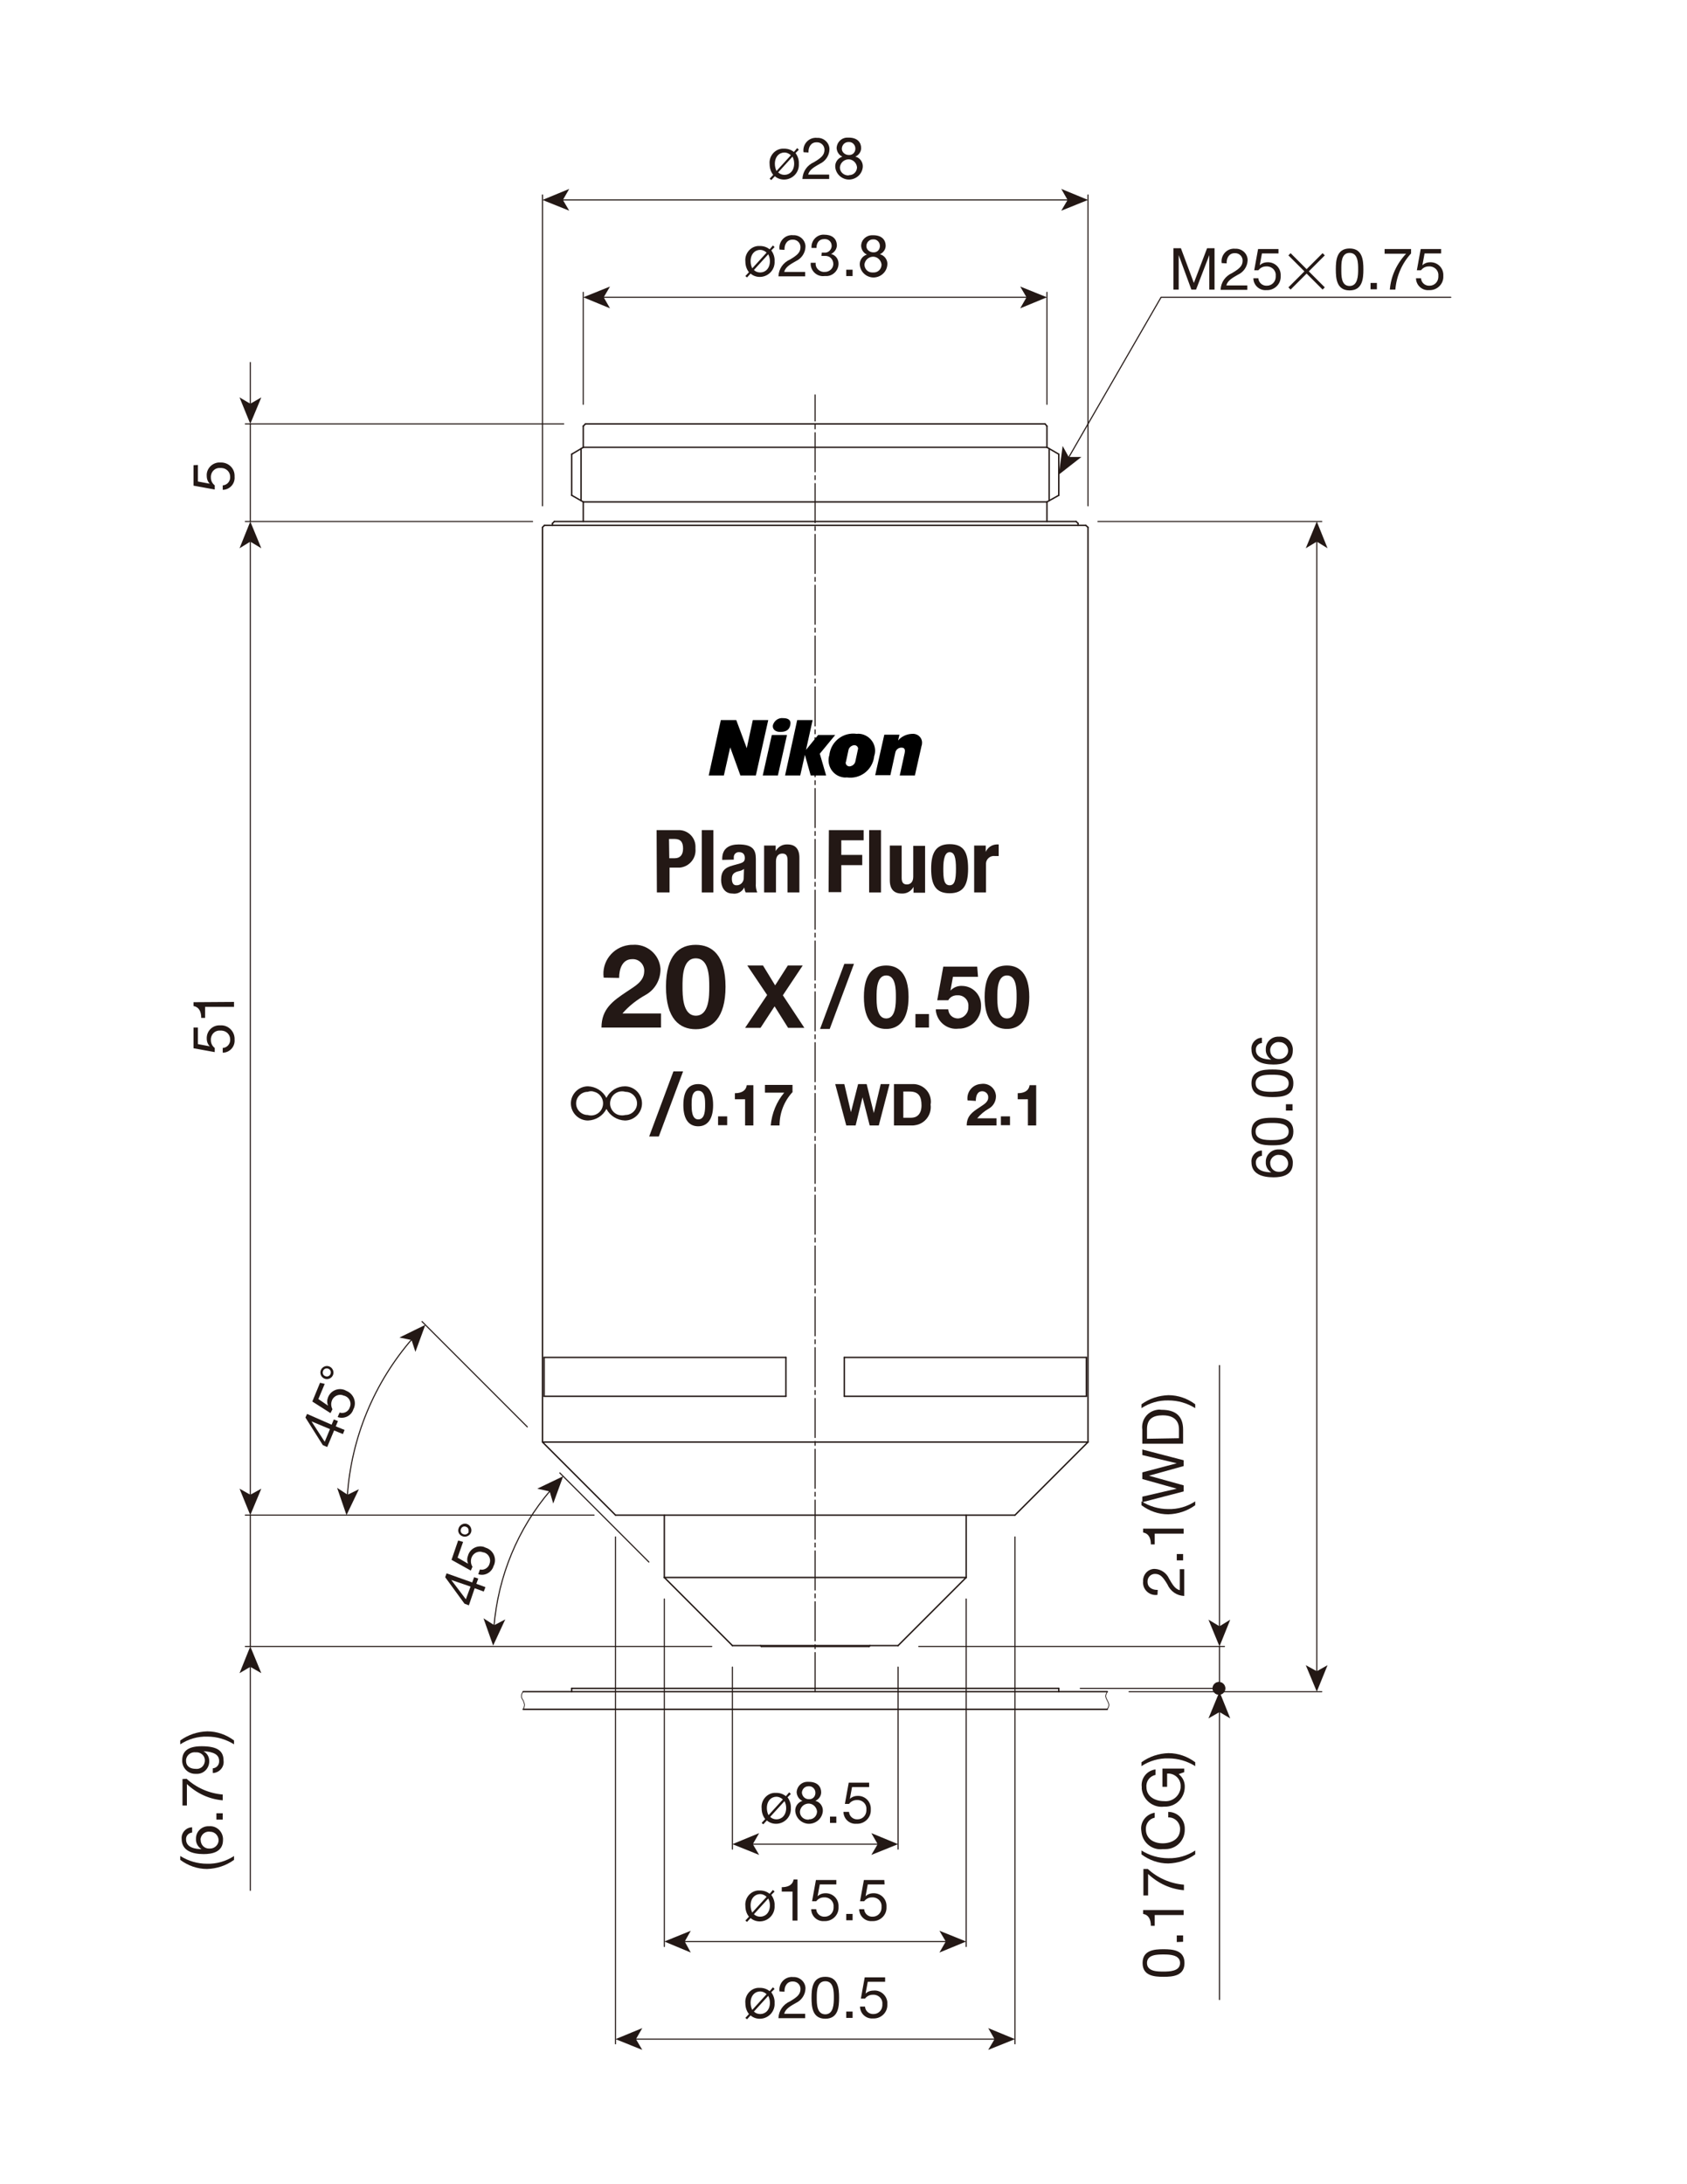 <?xml version="1.0" encoding="UTF-8"?>
<!-- Generator: Adobe Illustrator 23.0.1, SVG Export Plug-In . SVG Version: 6.00 Build 0)  -->
<svg xmlns="http://www.w3.org/2000/svg" xmlns:xlink="http://www.w3.org/1999/xlink" id="_x30_" x="0px" y="0px" width="612px" height="792px" viewBox="0 0 612 792" style="enable-background:new 0 0 612 792;" xml:space="preserve">
<style type="text/css">
	.st0{fill:none;stroke:#231815;stroke-width:0.51;stroke-linecap:round;stroke-linejoin:round;}
	
		.st1{fill:none;stroke:#231815;stroke-width:0.4;stroke-linecap:round;stroke-linejoin:round;stroke-dasharray:14.17,1.42,1.42,1.42;}
	.st2{fill:none;stroke:#231815;stroke-width:0.26;stroke-linecap:round;stroke-linejoin:round;}
	.st3{fill:none;stroke:#231815;stroke-width:0.4;stroke-linecap:round;stroke-linejoin:round;}
	.st4{fill:#231815;}
	.st5{fill:none;stroke:#231815;stroke-width:0.4;}
	.st6{fill:#231815;stroke:#231815;stroke-width:0.28;stroke-linecap:round;stroke-linejoin:round;}
</style>
<g id="MO_001_VIEW_PV">
	<g id="LINE">
		<line class="st0" x1="276.2" y1="597" x2="315.3" y2="597"></line>
	</g>
	<g id="LINE-2">
		<line class="st0" x1="276.2" y1="597" x2="275.9" y2="596.7"></line>
	</g>
	<g id="LINE-3">
		<line class="st0" x1="315.3" y1="597" x2="315.6" y2="596.7"></line>
	</g>
	<g id="LINE-4">
		<line class="st0" x1="265.7" y1="596.7" x2="241" y2="572"></line>
	</g>
	<g id="LINE-5">
		<line class="st0" x1="241" y1="572" x2="241" y2="549.4"></line>
	</g>
	<g id="LINE-6">
		<line class="st0" x1="325.8" y1="596.7" x2="350.5" y2="572"></line>
	</g>
	<g id="LINE-7">
		<line class="st0" x1="350.5" y1="572" x2="350.5" y2="549.4"></line>
	</g>
	<g id="LINE-8">
		<line class="st0" x1="265.7" y1="596.7" x2="325.8" y2="596.7"></line>
	</g>
	<g id="LINE-9">
		<line class="st0" x1="200.4" y1="190.5" x2="200.4" y2="189.8"></line>
	</g>
	<g id="LINE-10">
		<line class="st0" x1="200.4" y1="189.8" x2="201.1" y2="189.1"></line>
	</g>
	<g id="LINE-11">
		<line class="st0" x1="201.1" y1="189.1" x2="390.4" y2="189.1"></line>
	</g>
	<g id="LINE-12">
		<line class="st0" x1="211.6" y1="189.1" x2="211.6" y2="182"></line>
	</g>
	<g id="LINE-13">
		<line class="st0" x1="211.6" y1="182" x2="207.4" y2="179.6"></line>
	</g>
	<g id="LINE-14">
		<line class="st0" x1="207.4" y1="179.6" x2="207.4" y2="164.7"></line>
	</g>
	<g id="LINE-15">
		<line class="st0" x1="212.4" y1="153.7" x2="379.1" y2="153.7"></line>
	</g>
	<g id="LINE-16">
		<line class="st0" x1="211.6" y1="162.2" x2="211.6" y2="154.5"></line>
	</g>
	<g id="LINE-17">
		<line class="st0" x1="207.4" y1="164.7" x2="211.6" y2="162.2"></line>
	</g>
	<g id="LINE-18">
		<line class="st0" x1="210.8" y1="181.5" x2="210.8" y2="162.7"></line>
	</g>
	<g id="LINE-19">
		<line class="st0" x1="391.1" y1="190.5" x2="391.1" y2="189.8"></line>
	</g>
	<g id="LINE-20">
		<line class="st0" x1="391.1" y1="189.8" x2="390.4" y2="189.1"></line>
	</g>
	<g id="LINE-21">
		<line class="st0" x1="379.8" y1="189.1" x2="379.8" y2="182"></line>
	</g>
	<g id="LINE-22">
		<line class="st0" x1="379.8" y1="182" x2="384.1" y2="179.6"></line>
	</g>
	<g id="LINE-23">
		<line class="st0" x1="384.1" y1="179.6" x2="384.1" y2="164.7"></line>
	</g>
	<g id="LINE-24">
		<line class="st0" x1="379.8" y1="162.2" x2="379.8" y2="154.5"></line>
	</g>
	<g id="LINE-25">
		<line class="st0" x1="384.1" y1="164.7" x2="379.8" y2="162.2"></line>
	</g>
	<g id="LINE-26">
		<line class="st0" x1="380.6" y1="181.5" x2="380.6" y2="162.7"></line>
	</g>
	<g id="LINE-27">
		<line class="st1" x1="295.7" y1="613.4" x2="295.7" y2="143.2"></line>
	</g>
	<g id="LINE-28">
		<line class="st0" x1="211.6" y1="154.5" x2="212.4" y2="153.7"></line>
	</g>
	<g id="LINE-29">
		<line class="st0" x1="379.1" y1="153.7" x2="379.8" y2="154.5"></line>
	</g>
	<g id="LINE-30">
		<line class="st0" x1="223.3" y1="549.4" x2="196.8" y2="522.9"></line>
	</g>
	<g id="LINE-31">
		<line class="st0" x1="196.8" y1="522.9" x2="196.8" y2="191.2"></line>
	</g>
	<g id="LINE-32">
		<line class="st0" x1="197.5" y1="190.5" x2="196.8" y2="191.2"></line>
	</g>
	<g id="LINE-33">
		<line class="st0" x1="368.2" y1="549.4" x2="394.7" y2="522.9"></line>
	</g>
	<g id="LINE-34">
		<line class="st0" x1="394.7" y1="522.9" x2="394.7" y2="191.2"></line>
	</g>
	<g id="LINE-35">
		<line class="st0" x1="393.9" y1="190.5" x2="394.7" y2="191.2"></line>
	</g>
	<g id="LINE-36">
		<line class="st0" x1="197.5" y1="190.5" x2="393.9" y2="190.5"></line>
	</g>
	<g id="LINE-37">
		<line class="st0" x1="241" y1="572" x2="350.5" y2="572"></line>
	</g>
	<g id="LINE-38">
		<line class="st0" x1="196.8" y1="522.9" x2="394.7" y2="522.9"></line>
	</g>
	<g id="LINE-39">
		<line class="st0" x1="211.6" y1="162.2" x2="379.8" y2="162.2"></line>
	</g>
	<g id="LINE-40">
		<line class="st0" x1="211.6" y1="182" x2="379.8" y2="182"></line>
	</g>
	<g id="LINE-41">
		<line class="st0" x1="207.4" y1="612.2" x2="384.1" y2="612.2"></line>
	</g>
	<g id="LINE-42">
		<line class="st0" x1="189.8" y1="613.4" x2="401.7" y2="613.4"></line>
	</g>
	<g id="LINE-43">
		<line class="st0" x1="189.8" y1="619.8" x2="401.7" y2="619.8"></line>
	</g>
	<g id="LINE-44">
		<line class="st0" x1="207.4" y1="613.4" x2="207.4" y2="612.2"></line>
	</g>
	<g id="LINE-45">
		<line class="st0" x1="384.1" y1="613.4" x2="384.1" y2="612.2"></line>
	</g>
	<g id="LWPOLYLINE">
		<polyline class="st2" points="189.8,613.4 189.5,613.8 189.3,614.2 189.2,614.6 189.2,615 189.2,615.4 189.3,615.8 189.8,616.6     190.1,617.4 190.2,617.8 190.3,618.2 190.2,618.7 190.1,619.1 190,619.4 189.8,619.8   "></polyline>
	</g>
	<g id="LWPOLYLINE-2">
		<polyline class="st2" points="401.7,613.4 401.5,613.8 401.3,614.2 401.2,614.6 401.1,615 401.2,615.4 401.3,615.8 401.7,616.6     402.1,617.4 402.2,617.8 402.3,618.2 402.2,618.7 402.1,619.1 401.9,619.4 401.7,619.8   "></polyline>
	</g>
	<g id="LINE-46">
		<line class="st3" x1="421.2" y1="107.8" x2="526.3" y2="107.8"></line>
	</g>
	<g id="LINE-47">
		<line class="st0" x1="306.3" y1="506.3" x2="394.1" y2="506.3"></line>
	</g>
	<g id="LINE-48">
		<line class="st0" x1="306.3" y1="492.2" x2="394.1" y2="492.2"></line>
	</g>
	<g id="LINE-49">
		<line class="st0" x1="285.1" y1="506.3" x2="285.1" y2="492.2"></line>
	</g>
	<g id="LINE-50">
		<line class="st0" x1="306.3" y1="506.3" x2="306.3" y2="492.2"></line>
	</g>
	<g id="LINE-51">
		<line class="st0" x1="197.4" y1="492.2" x2="285.1" y2="492.2"></line>
	</g>
	<g id="LINE-52">
		<line class="st0" x1="197.4" y1="506.3" x2="285.1" y2="506.3"></line>
	</g>
	<g id="LINE-53">
		<line class="st0" x1="197.4" y1="492.2" x2="197.4" y2="506.3"></line>
	</g>
	<g id="LINE-54">
		<line class="st0" x1="394.1" y1="492.2" x2="394.1" y2="506.3"></line>
	</g>
	<g id="LINE-55">
		<line class="st0" x1="223.3" y1="549.4" x2="368.2" y2="549.4"></line>
	</g>
	<g id="MTEXT">
		<path class="st4" d="M425.7,90h2.7l4.7,12.6l4.8-12.6h2.7v15h-1.9V92.5l0,0l-4.8,12.5h-1.7l-4.6-12.5l0,0v12.5h-1.9L425.7,90z"></path>
		<path class="st4" d="M443.2,95.4c-0.4-2.5,1.4-4.9,3.9-5.2c0.3,0,0.6-0.1,0.9,0c2.3-0.2,4.4,1.5,4.6,3.8c0,0.2,0,0.3,0,0.5    c-0.1,2.2-1.5,4.2-3.5,5.1c-1.9,1.1-3.8,2.1-4.2,3.9h7.6v1.6h-9.7c0.1-2.7,1.7-5,4.2-6.1c2.5-1.5,3.8-2.5,3.8-4.5    c0-1.5-1.2-2.7-2.7-2.7c-0.1,0-0.1,0-0.2,0c-2.1,0-3,1.9-2.9,3.7L443.2,95.4z"></path>
		<path class="st4" d="M463.8,91.9h-6l-0.8,4.3l0,0c0.7-0.7,1.7-1.1,2.8-1.1c2.6-0.1,4.7,1.9,4.8,4.4c0,0.2,0,0.5,0,0.7    c0.1,2.7-2.1,4.9-4.7,5c-0.2,0-0.3,0-0.5,0c-2.4,0.2-4.5-1.6-4.7-4c0-0.1,0-0.2,0-0.3h1.8c0.1,1.6,1.5,2.8,3.1,2.7    c1.7,0,3.1-1.3,3.2-3.1c0-0.1,0-0.3,0-0.4c0.2-1.8-1.1-3.3-2.9-3.5c-0.2,0-0.4,0-0.6,0c-1.1,0-2.1,0.5-2.8,1.4h-1.5l1.4-7.7h7.4    L463.8,91.9z"></path>
		<path class="st4" d="M480.6,104.2l-0.8,0.8l-5.8-5.8l-5.8,5.8l-0.8-0.8l5.8-5.8l-5.8-5.8l0.8-0.8l5.8,5.8l5.8-5.8l0.8,0.8    l-5.8,5.8L480.6,104.2z"></path>
		<path class="st4" d="M489.6,90.1c4.7,0,5,4.3,5,7.6s-0.3,7.6-5,7.6s-5-4.3-5-7.6S484.9,90.1,489.6,90.1z M489.6,103.7    c3,0,3.1-3.8,3.1-6s0-6-3.1-6s-3,3.8-3,6S486.5,103.7,489.6,103.7z"></path>
		<path class="st4" d="M497.2,102.6h2.3v2.3h-2.3V102.6z"></path>
		<path class="st4" d="M511.9,91.9c-3.3,3.6-5.3,8.2-5.7,13.1h-2c0.4-4.9,2.5-9.4,5.9-13h-7.8v-1.7h9.6L511.9,91.9z"></path>
		<path class="st4" d="M522.8,91.9h-6l-0.8,4.3l0,0c0.7-0.7,1.7-1.1,2.8-1.1c2.6-0.1,4.7,1.9,4.8,4.4c0,0.2,0,0.5,0,0.7    c0.1,2.7-2.1,4.9-4.7,5c-0.2,0-0.3,0-0.5,0c-2.4,0.2-4.5-1.6-4.7-4c0-0.1,0-0.2,0-0.3h1.8c0.1,1.6,1.5,2.8,3.1,2.7    c1.7,0,3.1-1.3,3.2-3.1c0-0.1,0-0.3,0-0.4c0.2-1.8-1.1-3.3-2.9-3.5c-0.2,0-0.4,0-0.6,0c-1.1,0-2.1,0.5-2.8,1.4h-1.5l1.4-7.7h7.4    L522.8,91.9z"></path>
	</g>
	<g id="LINE-56">
		<line class="st5" x1="373" y1="107.8" x2="218.5" y2="107.8"></line>
		<polygon class="st4" points="379.8,107.8 370.1,103.9 372.4,107.8 370.1,111.8   "></polygon>
		<polygon class="st4" points="211.6,107.8 221.3,103.9 219,107.8 221.3,111.8   "></polygon>
	</g>
	<g id="LINE-57">
		<line class="st3" x1="379.8" y1="146.6" x2="379.8" y2="106"></line>
	</g>
	<g id="LINE-58">
		<line class="st3" x1="211.6" y1="146.6" x2="211.6" y2="106"></line>
	</g>
	<g id="MTEXT-2">
		<path class="st4" d="M279.8,90.8c0.8,1.1,1.3,2.5,1.2,3.9c0.2,3-2.1,5.5-5,5.7c-1.3,0.1-2.7-0.3-3.7-1.2l-1.3,1.4l-0.6-0.5    l1.3-1.4c-0.9-1.1-1.3-2.5-1.3-3.9c-0.3-2.8,1.8-5.4,4.6-5.6c0.2,0,0.5,0,0.7,0c1.3,0,2.5,0.4,3.5,1.2l1.2-1.4l0.6,0.6L279.8,90.8    z M278.1,91.6c-0.6-0.6-1.5-1-2.3-1c-1.9,0-3.5,1.5-3.5,4.1c0,0.9,0.2,1.8,0.6,2.6L278.1,91.6z M273.5,97.9    c0.6,0.6,1.4,0.9,2.3,0.9c1.9,0,3.5-1.5,3.5-4.1c0-0.9-0.2-1.7-0.6-2.5L273.5,97.9z"></path>
		<path class="st4" d="M282.8,90.5c-0.4-2.5,1.4-4.9,3.9-5.2c0.3,0,0.6-0.1,0.9,0c2.3-0.2,4.4,1.5,4.6,3.8c0,0.2,0,0.3,0,0.5    c-0.1,2.2-1.5,4.2-3.5,5.1c-1.9,1.1-3.8,2.1-4.2,3.9h7.6v1.6h-9.7c0.1-2.7,1.7-5,4.2-6.1c2.5-1.5,3.8-2.5,3.8-4.5    c0-1.5-1.2-2.7-2.7-2.7c-0.1,0-0.1,0-0.2,0c-2.1,0-3,1.9-2.9,3.7L282.8,90.5z"></path>
		<path class="st4" d="M298.1,91.6h0.8c1.4,0.2,2.6-0.8,2.8-2.2c0-0.1,0-0.2,0-0.3c0-1.3-1-2.4-2.4-2.4c-0.1,0-0.2,0-0.3,0    c-2,0-2.8,1.5-2.8,3.2h-1.8c-0.2-2.4,1.6-4.6,4-4.8c0.2,0,0.4,0,0.6,0c2.6,0,4.6,1.2,4.6,4c-0.1,1.3-0.9,2.4-2.1,3l0,0    c1.6,0.4,2.7,1.8,2.7,3.5c0,2.5-2.1,4.6-4.6,4.5c-0.2,0-0.3,0-0.5,0c-2.5,0.3-4.7-1.5-5-4c0-0.3,0-0.6,0-0.8h1.8    c-0.2,1.7,1.1,3.1,2.7,3.3c0.2,0,0.3,0,0.5,0c1.6,0.1,3.1-1.1,3.2-2.7c0-0.1,0-0.1,0-0.2c0-1.6-1.2-2.9-2.8-2.9    c-0.1,0-0.3,0-0.4,0h-1.1L298.1,91.6z"></path>
		<path class="st4" d="M307,97.8h2.3v2.3H307V97.8z"></path>
		<path class="st4" d="M316.8,85.3c3.3,0,4.5,1.9,4.5,3.8c0,1.3-0.8,2.5-2.1,3.1c1.7,0.4,2.9,2.1,2.7,3.8c-0.2,2.8-2.7,4.8-5.4,4.6    c-2.4-0.2-4.4-2.1-4.6-4.6c-0.1-1.7,1-3.2,2.6-3.7c-1.2-0.5-2-1.7-2.1-3.1c0-2.2,1.8-3.9,4-3.9C316.5,85.3,316.6,85.3,316.8,85.3z     M316.8,98.8c1.6,0.1,2.9-1.1,3-2.7c0-0.1,0-0.1,0-0.2c-0.2-1.7-1.7-3-3.4-2.8c-1.5,0.2-2.6,1.3-2.8,2.8c0,1.6,1.2,2.9,2.8,2.9    c0.2,0,0.4,0,0.5,0H316.8z M316.8,91.5c1.3,0.1,2.3-0.8,2.4-2.1c0-0.1,0-0.2,0-0.3c0-1.2-1-2.3-2.2-2.3c-0.1,0-0.2,0-0.3,0    c-1.3,0-2.3,1-2.4,2.3S315.4,91.5,316.8,91.5C316.7,91.5,316.7,91.5,316.8,91.5L316.8,91.5z"></path>
	</g>
	<g id="LINE-59">
		<line class="st5" x1="203.7" y1="72.5" x2="387.8" y2="72.5"></line>
		<polygon class="st4" points="196.8,72.5 206.5,76.4 204.2,72.5 206.5,68.5   "></polygon>
		<polygon class="st4" points="394.7,72.5 385,76.4 387.3,72.5 385,68.5   "></polygon>
	</g>
	<g id="LINE-60">
		<line class="st3" x1="196.8" y1="183.4" x2="196.8" y2="70.7"></line>
	</g>
	<g id="LINE-61">
		<line class="st3" x1="394.7" y1="183.4" x2="394.7" y2="70.7"></line>
	</g>
	<g id="MTEXT-3">
		<path class="st4" d="M288.6,55.5c0.8,1.1,1.3,2.5,1.2,3.9c0.2,3-2.1,5.5-5,5.7c-1.3,0.1-2.7-0.3-3.7-1.2l-1.3,1.4l-0.6-0.5    l1.3-1.4c-0.9-1.1-1.3-2.5-1.3-3.9c-0.3-2.8,1.8-5.4,4.6-5.6c0.2,0,0.5,0,0.7,0c1.3,0,2.5,0.4,3.5,1.2l1.2-1.4l0.6,0.6L288.6,55.5    z M286.9,56.3c-0.6-0.6-1.5-1-2.3-1c-1.9,0-3.5,1.5-3.5,4.1c0,0.9,0.2,1.8,0.6,2.6L286.9,56.3z M282.3,62.5    c0.6,0.6,1.4,0.9,2.3,0.9c1.9,0,3.5-1.5,3.5-4.1c0-0.9-0.2-1.7-0.6-2.5L282.3,62.5z"></path>
		<path class="st4" d="M291.5,55.2c-0.4-2.5,1.4-4.9,3.9-5.2c0.3,0,0.6-0.1,0.9,0c2.3-0.2,4.4,1.5,4.6,3.8c0,0.2,0,0.3,0,0.5    c-0.1,2.2-1.5,4.2-3.5,5.1c-1.9,1.1-3.8,2.1-4.2,3.9h7.6v1.6h-9.7c0.1-2.7,1.7-5,4.2-6.1c2.5-1.5,3.8-2.5,3.8-4.5    c0-1.5-1.2-2.7-2.7-2.7c-0.1,0-0.1,0-0.2,0c-2.1,0-3,1.9-2.9,3.7L291.5,55.2z"></path>
		<path class="st4" d="M307.9,49.9c3.3,0,4.5,1.9,4.5,3.8c0,1.3-0.8,2.5-2.1,3.1c1.7,0.4,2.8,2,2.7,3.7c-0.2,2.8-2.7,4.8-5.4,4.6    c-2.4-0.2-4.4-2.1-4.6-4.6c-0.1-1.7,1-3.2,2.6-3.7c-1.2-0.5-2-1.7-2.1-3.1c0.1-2.2,1.9-3.9,4.1-3.8    C307.7,49.9,307.8,49.9,307.9,49.9z M307.9,63.5c1.6,0.1,2.9-1.1,3-2.7c0-0.1,0-0.1,0-0.2c-0.2-1.7-1.7-3-3.4-2.8    c-1.5,0.2-2.6,1.3-2.8,2.8c-0.1,1.6,1.2,2.9,2.8,3c0.2,0,0.5,0,0.7-0.1H307.9z M307.9,56.2c1.3,0.1,2.3-0.8,2.4-2.1    c0-0.1,0-0.2,0-0.3c0-1.2-1-2.3-2.2-2.3c-0.1,0-0.2,0-0.3,0c-1.3,0-2.3,1-2.4,2.3S306.5,56.2,307.9,56.2    C307.8,56.2,307.8,56.2,307.9,56.2L307.9,56.2z"></path>
	</g>
	<g id="LINE-62">
		<line class="st5" x1="272.6" y1="668.7" x2="318.9" y2="668.7"></line>
		<polygon class="st4" points="265.7,668.7 275.4,672.6 273.1,668.7 275.4,664.7   "></polygon>
		<polygon class="st4" points="325.8,668.7 316.1,672.6 318.4,668.7 316.1,664.7   "></polygon>
	</g>
	<g id="LINE-63">
		<line class="st3" x1="265.7" y1="604.5" x2="265.7" y2="670.5"></line>
	</g>
	<g id="LINE-64">
		<line class="st3" x1="325.8" y1="604.5" x2="325.8" y2="670.5"></line>
	</g>
	<g id="MTEXT-4">
		<path class="st4" d="M285.7,651.7c0.8,1.1,1.3,2.5,1.2,3.9c0.2,3-2.1,5.5-5,5.7c-1.3,0.1-2.7-0.3-3.7-1.2l-1.3,1.4l-0.6-0.5    l1.3-1.4c-0.9-1.1-1.3-2.5-1.3-3.9c-0.3-2.8,1.8-5.4,4.6-5.6c0.2,0,0.5,0,0.7,0c1.3,0,2.5,0.4,3.5,1.2l1.2-1.4l0.6,0.6    L285.7,651.7z M284,652.5c-0.6-0.6-1.5-1-2.3-1c-1.9,0-3.5,1.5-3.5,4.1c0,0.9,0.2,1.8,0.6,2.6L284,652.5z M279.4,658.8    c0.6,0.6,1.4,0.9,2.3,0.9c1.9,0,3.5-1.5,3.5-4.1c0-0.9-0.2-1.7-0.6-2.5L279.4,658.8z"></path>
		<path class="st4" d="M293.4,646.1c3.3,0,4.5,1.9,4.5,3.8c0,1.3-0.8,2.5-2.1,3.1c1.7,0.4,2.8,2,2.7,3.7c-0.2,2.8-2.7,4.8-5.4,4.6    c-2.4-0.2-4.4-2.1-4.6-4.6c-0.1-1.7,1-3.2,2.6-3.7c-1.2-0.5-2-1.7-2.1-3.1c0.1-2.2,1.9-3.9,4.1-3.8    C293.2,646.1,293.3,646.1,293.4,646.1z M293.4,659.7c1.6,0.1,2.9-1.1,3-2.7c0-0.1,0-0.1,0-0.2c-0.2-1.7-1.7-3-3.4-2.8    c-1.5,0.2-2.6,1.3-2.8,2.8c-0.1,1.6,1.1,2.9,2.7,3c0.2,0,0.4,0,0.6,0L293.4,659.7z M293.4,652.4c1.3,0.1,2.3-0.8,2.4-2.1    c0-0.1,0-0.2,0-0.3c0-1.2-1-2.3-2.2-2.3c-0.1,0-0.2,0-0.3,0c-1.3,0-2.3,1-2.4,2.3C291,651.4,292.1,652.4,293.4,652.4    C293.4,652.4,293.4,652.4,293.4,652.4L293.4,652.4z"></path>
		<path class="st4" d="M301.1,658.7h2.3v2.3h-2.3V658.7z"></path>
		<path class="st4" d="M315.1,648h-6l-0.8,4.3l0,0c0.7-0.7,1.7-1.1,2.8-1.1c2.6-0.1,4.7,1.9,4.8,4.4c0,0.2,0,0.5,0,0.7    c0.1,2.7-2.1,4.9-4.7,5c-0.2,0-0.3,0-0.5,0c-2.4,0.2-4.5-1.6-4.7-4c0-0.1,0-0.2,0-0.3h2c0.1,1.6,1.5,2.8,3.1,2.7    c1.7,0,3.1-1.3,3.2-3.1c0-0.1,0-0.3,0-0.4c0.2-1.8-1.1-3.3-2.9-3.5c-0.2,0-0.4,0-0.6,0c-1.1,0-2.1,0.5-2.8,1.4h-1.5l1.4-7.7h7.4    V648z"></path>
	</g>
	<g id="LINE-65">
		<line class="st5" x1="247.8" y1="704" x2="343.6" y2="704"></line>
		<polygon class="st4" points="241,704 250.6,708 248.4,704 250.6,700.1   "></polygon>
		<polygon class="st4" points="350.5,704 340.8,708 343.1,704 340.8,700.1   "></polygon>
	</g>
	<g id="LINE-66">
		<line class="st3" x1="241" y1="579.8" x2="241" y2="705.8"></line>
	</g>
	<g id="LINE-67">
		<line class="st3" x1="350.5" y1="579.8" x2="350.5" y2="705.8"></line>
	</g>
	<g id="MTEXT-5">
		<path class="st4" d="M279.8,687.1c0.8,1.1,1.3,2.5,1.2,3.9c0.2,3-2.1,5.5-5,5.7c-1.3,0.1-2.7-0.3-3.7-1.2l-1.3,1.4l-0.6-0.5    l1.3-1.4c-0.9-1.1-1.3-2.5-1.3-3.9c-0.3-2.8,1.8-5.4,4.6-5.6c0.2,0,0.5,0,0.7,0c1.3,0,2.5,0.4,3.5,1.2l1.2-1.4l0.6,0.6    L279.8,687.1z M278.1,687.8c-0.6-0.6-1.5-1-2.3-1c-1.9,0-3.5,1.5-3.5,4.1c0,0.9,0.2,1.8,0.6,2.6L278.1,687.8z M273.5,694.1    c0.6,0.6,1.4,0.9,2.3,0.9c1.9,0,3.5-1.5,3.5-4.1c0-0.9-0.2-1.7-0.6-2.5L273.5,694.1z"></path>
		<path class="st4" d="M289.3,696.4h-1.8v-10.5h-3.9v-1.6c2,0,3.9-0.6,4.3-2.8h1.4V696.4z"></path>
		<path class="st4" d="M303.4,683.3h-6l-0.8,4.3l0,0c0.7-0.7,1.7-1.1,2.8-1.1c2.6-0.1,4.7,1.9,4.8,4.4c0,0.2,0,0.5,0,0.7    c0.1,2.7-2.1,4.9-4.7,5c-0.2,0-0.3,0-0.5,0c-2.4,0.2-4.5-1.6-4.7-4c0-0.1,0-0.2,0-0.3h1.8c0.1,1.6,1.5,2.8,3.1,2.7    c1.7,0,3.1-1.3,3.2-3.1c0-0.1,0-0.3,0-0.4c0.2-1.8-1.1-3.3-2.9-3.5c-0.2,0-0.4,0-0.6,0c-1.1,0-2.1,0.5-2.8,1.4h-1.5l1.4-7.7h7.4    L303.4,683.3z"></path>
		<path class="st4" d="M307,694h2.3v2.3H307V694z"></path>
		<path class="st4" d="M320.9,683.3h-6.1l-0.8,4.3l0,0c0.7-0.7,1.7-1.1,2.8-1.1c2.6-0.1,4.7,1.9,4.8,4.4c0,0.2,0,0.5,0,0.7    c0.1,2.7-2.1,4.9-4.7,5c-0.2,0-0.3,0-0.5,0c-2.4,0.2-4.5-1.6-4.7-4c0-0.1,0-0.2,0-0.3h1.8c0.1,1.6,1.5,2.8,3.1,2.7    c1.7,0,3.1-1.3,3.2-3.1c0-0.1,0-0.3,0-0.4c0.2-1.8-1.1-3.3-2.9-3.5c-0.2,0-0.4,0-0.6,0c-1.1,0-2.1,0.5-2.8,1.4h-1.5l1.4-7.7h7.4    L320.9,683.3z"></path>
	</g>
	<g id="MTEXT-6">
		<path class="st4" d="M171.3,573.8l0.7-1.9l1.5,0.5l-0.7,1.9l3.3,1.2l-0.6,1.6l-3.3-1.2l-2.1,6.2l-1.6-0.6l-7-9.6l0.5-1.4    L171.3,573.8z M170.7,575.3l-7-2.4l0,0l5.3,7L170.7,575.3z"></path>
		<path class="st4" d="M168,559.1l-2,5.7l3.8,2.2l0,0c-0.4-1-0.4-2,0-3c0.7-2.4,3.3-3.8,5.7-3.1c0.2,0.1,0.5,0.2,0.7,0.3    c2.6,0.8,4,3.6,3.1,6.1c0,0.1-0.1,0.3-0.2,0.4c-0.6,2.3-3,3.8-5.3,3.2c-0.1,0-0.2-0.1-0.3-0.1l0.6-1.7c1.5,0.4,3.1-0.6,3.5-2.1    c0.6-1.6-0.2-3.4-1.8-4c-0.2-0.1-0.3-0.1-0.5-0.1c-1.6-0.7-3.5,0.1-4.2,1.8c0,0.1-0.1,0.2-0.1,0.3c-0.3,1-0.2,2.2,0.4,3.1    l-0.6,1.4l-7-3.9l2.4-7L168,559.1z"></path>
		<path class="st4" d="M166.4,554.1c0.4-1.2,1.8-1.9,3-1.5c1.2,0.4,1.9,1.8,1.5,3c-0.4,1.2-1.8,1.9-3,1.5c0,0,0,0,0,0    C166.6,556.7,165.9,555.4,166.4,554.1z M169.9,555.4c0.3-0.7-0.1-1.6-0.9-1.8c-0.7-0.3-1.6,0.1-1.8,0.9c-0.3,0.7,0.1,1.6,0.9,1.8    c0,0,0,0,0,0c0.7,0.3,1.5,0,1.9-0.7c0-0.1,0.1-0.1,0.1-0.2L169.9,555.4z"></path>
	</g>
	<g id="ARC">
		<path class="st5" d="M199.7,540.4c-11.9,13.9-19,31.2-20.5,49.4"></path>
		<polygon class="st4" points="204.3,535.3 194.9,539.8 199.4,540.8 200.7,545.2   "></polygon>
		<polygon class="st4" points="178.9,596.7 175.4,586.8 179.3,589.3 183.3,587.2   "></polygon>
	</g>
	<g id="LINE-68">
		<line class="st3" x1="235.4" y1="566.4" x2="203.1" y2="534.1"></line>
	</g>
	<g id="MTEXT-7">
		<path class="st4" d="M71.8,168.6v6l4.3,0.8l0,0c-0.7-0.7-1.1-1.7-1.1-2.8c-0.2-2.5,1.8-4.7,4.3-4.9c0.3,0,0.6,0,0.9,0    c2.7,0,4.9,2.1,4.9,4.8c0,0.1,0,0.3,0,0.4c0.2,2.4-1.6,4.5-4,4.7c-0.1,0-0.2,0-0.3,0V176c1.6-0.1,2.8-1.5,2.7-3.1    c0-1.7-1.3-3.1-3.1-3.2c-0.1,0-0.3,0-0.4,0c-1.8-0.2-3.3,1.1-3.5,2.9c0,0.2,0,0.4,0,0.6c0,1.1,0.5,2.1,1.4,2.8v1.5l-7.7-1.4v-7.4    L71.8,168.6z"></path>
	</g>
	<g id="LINE-69">
		<line class="st3" x1="90.8" y1="189.1" x2="90.8" y2="153.7"></line>
	</g>
	<g id="LINE-70">
		<line class="st5" x1="90.8" y1="146.9" x2="90.8" y2="131.3"></line>
		<polygon class="st4" points="90.8,153.7 94.8,144.1 90.8,146.4 86.9,144.1   "></polygon>
	</g>
	<g id="LINE-71">
		<line class="st3" x1="204.5" y1="153.7" x2="89" y2="153.7"></line>
	</g>
	<g id="MTEXT-8">
		<path class="st4" d="M414.5,711.8c0-4.7,4.3-5,7.6-5c3.3,0,7.6,0.3,7.6,5c0,4.7-4.3,5-7.6,5C418.8,716.8,414.5,716.5,414.5,711.8z     M428.1,711.8c0-3-3.8-3.1-6-3.1c-2.2,0-6,0-6,3.1s3.8,3.1,6,3.1C424.3,714.9,428.1,714.8,428.1,711.8z"></path>
		<path class="st4" d="M426.9,704.2v-2.4h2.3v2.3L426.9,704.2z"></path>
		<path class="st4" d="M429.4,692.6v1.8h-10.5v3.9h-1.4c0-2-0.6-3.9-2.8-4.3v-1.4L429.4,692.6z"></path>
		<path class="st4" d="M416.4,677.7c3.6,3.3,8.2,5.3,13.1,5.7v2c-4.9-0.4-9.4-2.5-13-5.9v7.8h-1.7v-9.6L416.4,677.7z"></path>
		<path class="st4" d="M433.6,672.4c-2.9,2.1-6.3,3.2-9.8,3.3c-3.5,0-6.9-1.2-9.7-3.3v-1.4c2.9,1.8,6.2,2.8,9.7,2.8    c3.5,0.1,6.9-0.9,9.8-2.8V672.4z"></path>
		<path class="st4" d="M418.9,659.1c-2,0.4-3.3,2.2-3.2,4.2c0,3.5,2.9,5.1,6.1,5.1c3.1,0,6.3-1.5,6.3-5.1c0.1-2.3-1.8-4.3-4.1-4.3    c-0.1,0-0.1,0-0.2,0v-2c3.4,0,6.1,2.8,6,6.2c0,0.1,0,0.2,0,0.3c0,3.9-3.1,7-7,7c-0.3,0-0.6,0-0.9,0c-3.8,0.5-7.3-2.2-7.8-6.1    c0-0.3-0.1-0.6-0.1-0.9c-0.3-3,1.9-5.7,4.9-6.2L418.9,659.1z"></path>
		<path class="st4" d="M427.6,643.3c1.5,1.2,2.3,2.9,2.2,4.8c-0.1,4-3.4,7.1-7.3,7c-0.1,0-0.1,0-0.2,0c-4,0.5-7.6-2.4-8.1-6.4    c0-0.2,0-0.4,0-0.7c-0.4-3.1,1.8-6,5-6.4v2c-2.1,0.4-3.5,2.3-3.3,4.4c0,3.5,3.2,5.1,6.4,5.1c3,0.3,5.6-1.8,6-4.8    c0-0.1,0-0.3,0-0.4c0.2-2.5-1.7-4.6-4.2-4.8c-0.2,0-0.5,0-0.7,0v4.8h-1.7v-6.6h7.9v1.3L427.6,643.3z"></path>
		<path class="st4" d="M433.6,640.4c-2.9-1.8-6.2-2.8-9.7-2.8c-3.5-0.1-6.9,0.9-9.8,2.8V639c2.9-2.1,6.3-3.2,9.8-3.3    c3.5,0,6.9,1.2,9.7,3.3V640.4z"></path>
	</g>
	<g id="LINE-72">
		<line class="st0" x1="442.4" y1="613.4" x2="442.4" y2="612.2"></line>
	</g>
	<g id="LWPOLYLINE-3">
		<path class="st6" d="M444.4,612.2c0-1.2-1-2.2-2.2-2.2s-2.2,1-2.2,2.2c0,1.2,1,2.2,2.2,2.2S444.4,613.5,444.4,612.2L444.4,612.2"></path>
	</g>
	<g id="LINE-73">
		<line class="st3" x1="391.9" y1="612.2" x2="444.2" y2="612.2"></line>
	</g>
	<g id="LINE-74">
		<line class="st5" x1="442.4" y1="725.2" x2="442.4" y2="620.3"></line>
		<polygon class="st4" points="442.4,613.4 446.3,623.1 442.4,620.8 438.4,623.1   "></polygon>
	</g>
	<g id="LINE-75">
		<line class="st5" x1="477.7" y1="195.9" x2="477.7" y2="606.6"></line>
		<polygon class="st4" points="477.7,189.1 473.7,198.8 477.7,196.4 481.6,198.8   "></polygon>
		<polygon class="st4" points="477.7,613.4 473.7,603.8 477.7,606 481.6,603.8   "></polygon>
	</g>
	<g id="LINE-76">
		<line class="st3" x1="398.3" y1="189.1" x2="479.5" y2="189.1"></line>
	</g>
	<g id="LINE-77">
		<line class="st3" x1="409.6" y1="613.4" x2="479.5" y2="613.4"></line>
	</g>
	<g id="MTEXT-9">
		<path class="st4" d="M457.8,419.1c-1.3,0.1-2.3,1.2-2.2,2.5c0,3,3.5,3.5,5.6,3.5l0,0c-1.3-0.8-2.1-2.2-2-3.7    c-0.1-2.5,1.9-4.5,4.3-4.6c0.2,0,0.3,0,0.5,0c2.6-0.2,4.8,1.8,5,4.4c0,0.2,0,0.4,0,0.6c0,4.4-4,5.1-7,5.1c-4.1,0-8-1.2-8-5.5    c-0.2-2.1,1.4-4,3.5-4.2c0.1,0,0.2,0,0.3,0L457.8,419.1z M464.2,424.9c1.7,0,3.1-1.4,3.1-3c0-1.7-1.4-3.1-3-3.1c0,0,0,0,0,0    c-1.6-0.3-3.2,0.8-3.5,2.5c0,0.2,0,0.4,0,0.5c0,1.7,1.3,3.1,3,3.1C463.9,424.9,464,424.9,464.2,424.9z"></path>
		<path class="st4" d="M454,410.3c0-4.7,4.3-5,7.6-5s7.6,0.3,7.6,5s-4.3,5-7.6,5S454,415,454,410.3z M467.5,410.3c0-3-3.8-3.1-6-3.1    c-2.2,0-6,0-6,3.1s3.8,3.1,6,3.1C463.7,413.4,467.5,413.3,467.5,410.3L467.5,410.3z"></path>
		<path class="st4" d="M466.5,402.7v-2.3h2.4v2.3H466.5z"></path>
		<path class="st4" d="M454,392.8c0-4.7,4.3-5,7.6-5s7.6,0.3,7.6,5s-4.3,5-7.6,5S454,397.4,454,392.8z M467.5,392.8    c0-3-3.8-3.1-6-3.1c-2.2,0-6,0-6,3.1s3.8,3.1,6,3.1C463.7,395.8,467.5,395.8,467.5,392.8L467.5,392.8z"></path>
		<path class="st4" d="M457.8,378.2c-1.3,0.1-2.3,1.2-2.2,2.5c0,3,3.5,3.5,5.6,3.5l0,0c-1.3-0.8-2.1-2.2-2-3.7    c-0.1-2.5,1.9-4.5,4.3-4.6c0.2,0,0.3,0,0.5,0c2.6-0.2,4.8,1.8,5,4.4c0,0.2,0,0.4,0,0.6c0,4.4-4,5.1-7,5.1c-4.1,0-8-1.2-8-5.5    c-0.2-2.1,1.4-4,3.5-4.2c0.1,0,0.2,0,0.3,0L457.8,378.2z M464.2,384c1.7,0,3.1-1.4,3.1-3c0-1.7-1.4-3.1-3-3.1c0,0,0,0,0,0    c-1.6-0.3-3.2,0.8-3.5,2.5c0,0.2,0,0.4,0,0.5c0,1.7,1.3,3.1,3,3.1C463.9,384,464,384,464.2,384z"></path>
	</g>
	<g id="MTEXT-10">
		<path class="st4" d="M419.9,578.3c-2.5,0.4-4.9-1.4-5.2-3.9c0-0.3-0.1-0.6,0-0.9c-0.2-2.3,1.5-4.4,3.8-4.6c0.2,0,0.3,0,0.5,0    c2.2,0.1,4.2,1.5,5.1,3.5c1.1,1.9,2.1,3.8,3.9,4.2v-7.6h1.6v9.7c-2.7-0.1-5-1.7-6.1-4.2c-1.5-2.5-2.5-3.8-4.5-3.8    c-1.5,0-2.7,1.2-2.7,2.7c0,0.1,0,0.1,0,0.2c0,2.1,1.9,3,3.7,2.9L419.9,578.3z"></path>
		<path class="st4" d="M426.9,565.8v-2.3h2.3v2.3H426.9z"></path>
		<path class="st4" d="M429.4,554.3v1.8h-10.5v3.9h-1.4c0-2-0.6-3.9-2.8-4.3v-1.4H429.4z"></path>
		<path class="st4" d="M433.6,545.8c-2.9,2.1-6.3,3.2-9.8,3.3c-3.5,0-6.9-1.2-9.7-3.3v-1.4c2.9,1.8,6.2,2.8,9.7,2.8    c3.5,0.1,6.9-0.9,9.8-2.8V545.8z"></path>
		<path class="st4" d="M429.4,529.5v2.1l-12.6,3.5l0,0l12.6,3.5v2.2l-15,3.9v-2l12.5-2.9l0,0l-12.5-3.5v-2.4l12.5-3.3l0,0l-12.5-3    v-2L429.4,529.5z"></path>
		<path class="st4" d="M414.4,523.5v-5.1c-0.5-3.5,1.9-6.7,5.4-7.2c0.5-0.1,1-0.1,1.6,0c5,0,7.8,2.2,7.8,7.2v5.1H414.4z     M427.7,521.5v-3.3c0-1.4-0.4-5-5.9-5c-3.5,0-5.7,1.3-5.7,5v3.5L427.7,521.5z"></path>
		<path class="st4" d="M433.6,510.6c-2.9-1.8-6.2-2.8-9.7-2.8c-3.5-0.1-6.9,0.9-9.8,2.8v-1.4c2.9-2.1,6.3-3.2,9.8-3.3    c3.5,0,6.9,1.2,9.7,3.3V510.6z"></path>
	</g>
	<g id="LINE-78">
		<line class="st3" x1="442.4" y1="612.2" x2="442.4" y2="597"></line>
	</g>
	<g id="LINE-79">
		<line class="st3" x1="333.3" y1="597" x2="444.2" y2="597"></line>
	</g>
	<g id="LINE-80">
		<line class="st5" x1="442.4" y1="590.1" x2="442.4" y2="495"></line>
		<polygon class="st4" points="442.4,597 446.3,587.3 442.4,589.7 438.4,587.3   "></polygon>
	</g>
	<g id="LINE-81">
		<line class="st5" x1="387.5" y1="166.2" x2="421.2" y2="107.8"></line>
		<polygon class="st4" points="384.1,172.1 392.3,165.7 387.7,165.7 385.5,161.7   "></polygon>
	</g>
	<g id="LINE-82">
		<line class="st5" x1="230.2" y1="739.4" x2="361.3" y2="739.4"></line>
		<polygon class="st4" points="223.3,739.4 233,743.3 230.7,739.4 233,735.4   "></polygon>
		<polygon class="st4" points="368.2,739.4 358.5,743.3 360.8,739.4 358.5,735.4   "></polygon>
	</g>
	<g id="LINE-83">
		<line class="st3" x1="223.3" y1="557.3" x2="223.3" y2="741.1"></line>
	</g>
	<g id="LINE-84">
		<line class="st3" x1="368.2" y1="557.3" x2="368.2" y2="741.1"></line>
	</g>
	<g id="MTEXT-11">
		<path class="st4" d="M279.8,722.4c0.8,1.1,1.3,2.5,1.2,3.9c0.2,3-2.1,5.5-5,5.7c-1.3,0.1-2.7-0.3-3.7-1.2l-1.3,1.4l-0.6-0.5    l1.3-1.4c-0.9-1.1-1.3-2.5-1.3-3.9c-0.3-2.8,1.8-5.4,4.6-5.6c0.2,0,0.5,0,0.7,0c1.3,0,2.5,0.4,3.5,1.2l1.2-1.4l0.6,0.6    L279.8,722.4z M278.1,723.1c-0.6-0.6-1.5-1-2.3-1c-1.9,0-3.5,1.5-3.5,4.1c0,0.9,0.2,1.8,0.6,2.6L278.1,723.1z M273.5,729.4    c0.6,0.6,1.4,0.9,2.3,0.9c1.9,0,3.5-1.5,3.5-4.1c0-0.9-0.2-1.7-0.6-2.5L273.5,729.4z"></path>
		<path class="st4" d="M282.8,722.1c-0.4-2.5,1.4-4.9,3.9-5.2c0.3,0,0.6-0.1,0.9,0c2.3-0.2,4.4,1.5,4.6,3.8c0,0.2,0,0.3,0,0.5    c-0.1,2.2-1.5,4.2-3.5,5.1c-1.9,1.1-3.8,2.1-4.2,3.9h7.6v1.6h-9.7c0.1-2.7,1.7-5,4.2-6.1c2.5-1.5,3.8-2.5,3.8-4.5    c0-1.5-1.2-2.7-2.7-2.7c-0.1,0-0.1,0-0.2,0c-2.1,0-3,1.9-2.9,3.7L282.8,722.1z"></path>
		<path class="st4" d="M299.4,716.8c4.7,0,5,4.3,5,7.6s-0.3,7.6-5,7.6s-5-4.3-5-7.6S294.7,716.8,299.4,716.8z M299.4,730.4    c3,0,3.1-3.8,3.1-6s0-6-3.1-6s-3.1,3.8-3.1,6S296.3,730.4,299.4,730.4z"></path>
		<path class="st4" d="M307,729.4h2.3v2.3H307V729.4z"></path>
		<path class="st4" d="M320.9,718.6h-6.1l-0.8,4.3l0,0c0.7-0.7,1.7-1.1,2.8-1.1c2.5-0.3,4.8,1.6,5.1,4.1c0,0.3,0,0.7,0,1    c0.1,2.7-2.1,4.9-4.7,5c-0.2,0-0.3,0-0.5,0c-2.4,0.2-4.5-1.6-4.7-4c0-0.1,0-0.2,0-0.3h1.8c0.1,1.6,1.5,2.8,3.1,2.7    c1.7,0,3.1-1.3,3.2-3.1c0-0.1,0-0.3,0-0.4c0.2-1.8-1.1-3.3-2.9-3.5c-0.2,0-0.4,0-0.6,0c-1.1,0-2.1,0.5-2.8,1.4h-1.5l1.4-7.7h7.4    V718.6z"></path>
	</g>
	<g id="LINE-85">
		<line class="st5" x1="90.8" y1="542.6" x2="90.8" y2="195.9"></line>
		<polygon class="st4" points="90.8,549.4 94.8,539.8 90.8,542 86.9,539.8   "></polygon>
		<polygon class="st4" points="90.8,189.1 94.8,198.8 90.8,196.4 86.9,198.8   "></polygon>
	</g>
	<g id="LINE-86">
		<line class="st3" x1="193.2" y1="189.1" x2="89" y2="189.1"></line>
	</g>
	<g id="MTEXT-12">
		<path class="st4" d="M71.8,372.6v6l4.3,0.8l0,0c-0.7-0.7-1.1-1.7-1.1-2.8c-0.1-2.6,1.9-4.7,4.4-4.8c0.2,0,0.5,0,0.7,0    c2.7-0.1,4.9,2.1,5,4.7c0,0.2,0,0.3,0,0.5c0.2,2.4-1.6,4.5-4,4.7c-0.1,0-0.2,0-0.3,0V380c1.6-0.1,2.8-1.5,2.7-3.1    c0-1.7-1.3-3.1-3.1-3.2c-0.1,0-0.3,0-0.4,0c-1.8-0.2-3.3,1.1-3.5,2.9c0,0.2,0,0.4,0,0.6c0,1.1,0.5,2.1,1.4,2.8v1.5l-7.7-1.4v-7.5    H71.8z"></path>
		<path class="st4" d="M84.9,363.3v1.8H74.4v4H73c0-2-0.6-3.9-2.8-4.3v-1.4L84.9,363.3z"></path>
	</g>
	<g id="ARC-2">
		<path class="st5" d="M149.6,485.4c-13.9,16-22.2,36-23.6,57.1"></path>
		<polygon class="st4" points="154.3,480.4 144.9,485 149.3,485.9 150.7,490.2   "></polygon>
		<polygon class="st4" points="125.7,549.4 122.3,539.5 126.1,542 130.2,540   "></polygon>
	</g>
	<g id="LINE-87">
		<line class="st3" x1="191.3" y1="517.4" x2="153.1" y2="479.2"></line>
	</g>
	<g id="MTEXT-13">
		<path class="st4" d="M120.3,516.6l0.8-1.9l1.5,0.6l-0.8,1.9l3.2,1.3l-0.6,1.5l-3.2-1.3l-2.5,6l-1.6-0.7l-6.3-10l0.6-1.3    L120.3,516.6z M119.7,518.2l-6.7-2.8l0,0l4.8,7.4L119.7,518.2z"></path>
		<path class="st4" d="M117.8,501.8l-2.3,5.5l3.5,2.4l0,0c-0.4-1-0.4-2,0-3c0.9-2.4,3.6-3.6,6-2.7c0.2,0.1,0.4,0.2,0.6,0.3    c2.5,1,3.8,3.8,2.8,6.3c-0.1,0.1-0.1,0.3-0.2,0.4c-0.7,2.3-3.2,3.6-5.5,2.9c-0.1,0-0.2-0.1-0.2-0.1l0.7-1.6    c1.5,0.5,3.2-0.3,3.7-1.9c0.7-1.6-0.1-3.5-1.7-4.1c-0.1-0.1-0.3-0.1-0.4-0.1c-1.6-0.8-3.5-0.1-4.3,1.5c0,0.1-0.1,0.2-0.1,0.3    c-0.4,1-0.3,2.1,0.2,3.1l-0.7,1.4l-6.6-4.2l2.8-6.8L117.8,501.8z"></path>
		<path class="st4" d="M116.4,496.8c0.5-1.2,1.9-1.8,3.1-1.3c1.2,0.5,1.8,1.9,1.3,3.1c-0.5,1.2-1.9,1.8-3.1,1.3    C116.5,499.4,115.9,498,116.4,496.8C116.4,496.8,116.4,496.8,116.4,496.8z M119.9,498.2c0.3-0.7,0-1.6-0.8-1.9    c-0.7-0.3-1.6,0-1.9,0.8s0,1.6,0.8,1.9c0,0,0,0,0,0C118.7,499.3,119.6,499,119.9,498.2C119.9,498.3,119.9,498.2,119.9,498.2    L119.9,498.2z"></path>
	</g>
	<g id="MTEXT-14">
		<path class="st4" d="M84.9,674.4c-2.9,2.1-6.3,3.2-9.8,3.3c-3.5,0-6.9-1.2-9.7-3.3V673c2.9,1.8,6.2,2.8,9.7,2.8    c3.5,0.1,6.9-0.9,9.8-2.8V674.4z"></path>
		<path class="st4" d="M69.7,664.5c-1.3,0.1-2.3,1.2-2.2,2.5c0,3,3.5,3.5,5.6,3.5l0,0c-1.3-0.8-2.1-2.2-2-3.7    c-0.1-2.5,1.9-4.5,4.3-4.6c0.2,0,0.3,0,0.5,0c2.6-0.2,4.8,1.8,5,4.4c0,0.2,0,0.4,0,0.6c0,4.4-4,5.1-7,5.1c-4.1,0-8-1.2-8-5.5    c-0.2-2.1,1.4-4,3.5-4.2c0.1,0,0.2,0,0.3,0L69.7,664.5z M76.2,670.3c1.7,0,3.1-1.4,3.1-3c0-1.7-1.4-3.1-3-3.1c0,0,0,0,0,0    c-1.6-0.3-3.2,0.8-3.5,2.4c0,0.2-0.1,0.4,0,0.6c0,1.7,1.3,3.1,3,3.1C75.8,670.3,76,670.3,76.2,670.3L76.2,670.3z"></path>
		<path class="st4" d="M78.5,659.8v-2.3h2.3v2.3H78.5z"></path>
		<path class="st4" d="M67.7,645c3.6,3.3,8.2,5.3,13.1,5.7v2.1c-4.9-0.4-9.4-2.5-13-5.9v7.8h-1.6v-9.6L67.7,645z"></path>
		<path class="st4" d="M77.2,641.2c1.4-0.1,2.4-1.3,2.3-2.7c0-2.2-1.9-3.3-5.7-3.5l0,0c1.3,0.7,2.1,2,2.1,3.5    c0.1,2.5-1.8,4.6-4.2,4.7c-0.2,0-0.5,0-0.7,0c-2.6,0.1-4.7-1.9-4.9-4.4c0-0.2,0-0.3,0-0.5c0-2.8,1.5-5.1,7-5.1c5.5,0,8,1.5,8,5.2    c0.3,2.2-1.3,4.2-3.6,4.5c-0.1,0-0.2,0-0.3,0L77.2,641.2z M67.5,638.5c0,2.1,1.7,2.9,3.5,2.9c1.7,0.2,3.1-1,3.3-2.7    c0.2-1.7-1-3.1-2.7-3.3c-0.2,0-0.4,0-0.6,0c-1.7-0.2-3.2,0.9-3.5,2.6C67.5,638.2,67.5,638.3,67.5,638.5z"></path>
		<path class="st4" d="M84.9,632.5c-2.9-1.8-6.2-2.8-9.7-2.8c-3.5-0.1-6.9,0.9-9.8,2.8v-1.4c2.9-2.1,6.3-3.2,9.8-3.3    c3.5,0,6.9,1.2,9.7,3.3V632.5z"></path>
	</g>
	<g id="LINE-88">
		<line class="st3" x1="90.8" y1="549.4" x2="90.8" y2="597"></line>
	</g>
	<g id="LINE-89">
		<line class="st3" x1="215.5" y1="549.4" x2="89" y2="549.4"></line>
	</g>
	<g id="LINE-90">
		<line class="st3" x1="258.2" y1="597" x2="89" y2="597"></line>
	</g>
	<g id="LINE-91">
		<line class="st5" x1="90.8" y1="603.9" x2="90.8" y2="685.6"></line>
		<polygon class="st4" points="90.8,597 86.9,606.7 90.8,604.4 94.8,606.7   "></polygon>
	</g>
</g>
<g id="MO_001_NOSHOW">
	<path class="st4" d="M219,354.5c-0.8-5.8,3.3-11,9-11.8c0.5-0.1,1-0.1,1.5-0.1c5.1-0.4,9.7,3.4,10.1,8.6c0,0.2,0,0.4,0,0.6   c-0.1,3.7-2.1,7.1-5.3,8.9c-3.2,1.8-6.1,4-8.5,6.8h14v5.1h-21.6c0-6.8,4.2-9.7,9.3-13.1c2.6-1.8,6.1-3.5,6.2-7.2   c0.2-2.3-1.6-4.4-3.9-4.5c-0.2,0-0.3,0-0.5,0c-3.5,0-4.7,3.5-4.7,6.8L219,354.5z"></path>
	<path class="st4" d="M252.4,342.6c5.9,0,10.8,3.7,10.8,15.2s-5,15.4-10.8,15.4c-5.8,0-10.8-3.7-10.8-15.4S246.6,342.6,252.4,342.6z    M252.4,368.3c4.9,0,4.9-7.2,4.9-10.5s0-10.3-4.9-10.3s-4.8,7.2-4.8,10.3S247.6,368.2,252.4,368.3L252.4,368.3z"></path>
	<path class="st4" d="M278.3,360.8l-7.2-10.7h5.7l4.4,7.2l4.6-7.2h5.4l-7.2,10.8l7.8,11.8h-5.9l-4.9-7.8l-5.1,7.8h-5.6L278.3,360.8z   "></path>
	<path class="st4" d="M306.3,349.5h3.5l-8.8,23.6h-3.5L306.3,349.5z"></path>
	<path class="st4" d="M321.5,350.1c4.4,0,8.1,2.8,8.1,11.4s-3.7,11.6-8.1,11.6c-4.4,0-8.1-2.8-8.1-11.6S317.1,350.1,321.5,350.1z    M321.5,369.3c3.5,0,3.5-5.4,3.5-7.9s0-7.7-3.5-7.7s-3.5,5.4-3.5,7.7S317.9,369.3,321.5,369.3z"></path>
	<path class="st4" d="M332.1,367.7h4.9v4.9h-4.9V367.7z"></path>
	<path class="st4" d="M354.8,354.2h-9.1l-0.9,5l0,0c1.1-1.2,2.7-1.8,4.3-1.7c3.9,0.1,6.9,3.3,6.8,7.2c0,0.1,0,0.2,0,0.3   c0,4.4-3.6,8-8,8c-0.1,0-0.1,0-0.2,0c-4,0.5-7.7-2.4-8.2-6.5c0-0.2,0-0.4,0-0.5h4.5c0.1,1.9,1.6,3.3,3.5,3.3c2.2-0.1,3.9-2,3.8-4.2   c0,0,0-0.1,0-0.1c0.2-2.1-1.3-3.9-3.4-4.1c-0.1,0-0.3,0-0.4,0c-1.4-0.1-2.8,0.5-3.5,1.8h-4l2.2-12.2h12.3L354.8,354.2z"></path>
	<path class="st4" d="M365.3,350.1c4.4,0,8.1,2.8,8.1,11.4s-3.7,11.6-8.1,11.6c-4.4,0-8.1-2.8-8.1-11.6S360.9,350.1,365.3,350.1z    M365.3,369.3c3.5,0,3.5-5.4,3.5-7.9s0-7.7-3.5-7.7s-3.5,5.4-3.5,7.7S361.7,369.3,365.3,369.3z"></path>
	<path class="st4" d="M238.2,301h7.9c3.3-0.1,6.1,2.5,6.2,5.8c0,0.3,0,0.7,0,1c0.3,3.5-2.3,6.5-5.7,6.8c-0.4,0-0.8,0-1.3,0h-2.4v9   h-4.6L238.2,301z M242.8,311.2h2c1.8,0,3-1.1,3-3.5s-0.9-3.5-3.2-3.5h-1.9L242.8,311.2z"></path>
	<path class="st4" d="M254.6,301h4.2v22.6h-4.2V301z"></path>
	<path class="st4" d="M262,311.8v-0.4c0-3.9,2.7-5.2,6-5.2c5.2,0,6.2,2.1,6.2,5.2v8.9c-0.1,1.1,0.1,2.3,0.5,3.3h-4.2   c-0.3-0.6-0.4-1.1-0.5-1.8l0,0c-0.8,1.6-2.5,2.5-4.3,2.2c-3,0-4.1-2.6-4.1-4.9c0-3.2,1.3-4.5,4.3-5.3l2.5-0.7   c1.3-0.4,1.8-0.8,1.8-2s-0.6-2.1-2-2.1c-1.1-0.1-2,0.7-2,1.8c0,0.1,0,0.3,0,0.4v0.5L262,311.8z M269.9,315.1   c-0.6,0.4-1.2,0.7-1.9,0.8c-1.8,0.4-2.5,1.2-2.5,2.7c0,1.5,0.5,2.4,1.6,2.4c1.4,0.1,2.6-1,2.7-2.4c0-0.1,0-0.1,0-0.2L269.9,315.1z"></path>
	<path class="st4" d="M277.2,306.6h4.2v2l0,0c0.9-1.6,2.5-2.5,4.3-2.4c2.7,0,4.3,1.5,4.3,4.8v12.6h-4.3v-11.7c0-1.7-0.6-2.4-1.9-2.4   s-2.3,0.9-2.3,2.8v11.3h-4.3L277.2,306.6z"></path>
	<path class="st4" d="M300.7,301h12.6v3.7h-8.1v5.3h7.6v3.7h-7.6v9.8h-4.6L300.7,301z"></path>
	<path class="st4" d="M315.3,301h4.3v22.6h-4.3V301z"></path>
	<path class="st4" d="M331.4,321.6L331.4,321.6c-0.9,1.6-2.5,2.5-4.3,2.4c-2.7,0-4.3-1.5-4.3-4.8v-12.6h4.3v11.7   c0,1.7,0.6,2.4,1.9,2.4s2.3-0.9,2.3-2.8v-11.2h4.3v17h-4.2L331.4,321.6z"></path>
	<path class="st4" d="M344.5,306.1c5.2,0,6.7,3,6.7,8.9s-1.7,8.9-6.7,8.9s-6.7-3-6.7-8.9S339.6,306.1,344.5,306.1z M344.5,321   c1.8,0,2.3-1.8,2.3-6s-0.6-6-2.3-6s-2.3,2.5-2.3,6C342.2,318.5,342.4,321,344.5,321L344.5,321z"></path>
	<path class="st4" d="M353.4,306.6h4.2v2.3l0,0c0.7-1.6,2.2-2.6,3.9-2.7h0.8v4.2h-1.4c-1.6-0.2-3.1,1-3.2,2.6c0,0.1,0,0.3,0,0.4   v10.2h-4.3V306.6z"></path>
	<path class="st4" d="M226.7,393.9c3.4,0,6.2,2.8,6.2,6.2c0,3.4-2.8,6.2-6.2,6.2c-2.8-0.1-5.4-1.7-6.7-4.2c-1.3,2.5-3.8,4.1-6.7,4.2   c-3.4,0-6.2-2.8-6.2-6.2c0-3.4,2.8-6.2,6.2-6.2c2.8,0.1,5.4,1.7,6.7,4.2C221.3,395.5,223.9,393.9,226.7,393.9z M213.2,395.9   c-2.3,0-4.2,1.9-4.2,4.2c0,2.3,1.9,4.2,4.2,4.2c2.3,0.7,4.8-0.7,5.4-3c0.7-2.3-0.7-4.8-3-5.4C214.9,395.6,214,395.6,213.2,395.9z    M226.9,404.3c2.3,0,4.2-1.9,4.2-4.2c0-2.3-1.9-4.2-4.2-4.2c-2.3-0.7-4.8,0.7-5.4,3c-0.7,2.3,0.7,4.8,3,5.4   C225.3,404.5,226.1,404.5,226.9,404.3z"></path>
	<path class="st4" d="M244.3,388.5h3.5l-8.8,23.6h-3.5L244.3,388.5z"></path>
	<path class="st4" d="M253.3,393.1c2.9,0,5.4,1.9,5.4,7.6s-2.5,7.7-5.4,7.7s-5.4-1.9-5.4-7.7C247.9,394.8,250.4,393.1,253.3,393.1z    M253.3,405.9c2.5,0,2.5-3.5,2.5-5.3s0-5.1-2.5-5.1s-2.4,3.5-2.4,5.1S250.9,405.9,253.3,405.9z"></path>
	<path class="st4" d="M260.5,404.8h3.3v3.2h-3.3V404.8z"></path>
	<path class="st4" d="M273.3,408.1h-3v-9.5h-3.7v-2.2c2.1,0,4-0.7,4.3-2.9h2.4L273.3,408.1z"></path>
	<path class="st4" d="M287.6,395.9c-3.1,3.3-4.8,7.6-4.8,12.2h-3.2c0.4-4.4,2.1-8.6,4.9-11.9h-7v-2.8h10V395.9z"></path>
	<path class="st4" d="M318.8,408.1h-3.3l-2.6-10.2l0,0l-2.5,10.2H307l-4-15h3.3l2.4,10.2l0,0l2.6-10.2h3.1l2.6,10.5l0,0l2.5-10.5   h3.2L318.8,408.1z"></path>
	<path class="st4" d="M324.4,393.1h6.5c3.6-0.2,6.7,2.6,6.8,6.2c0,0.4,0,0.8-0.1,1.2c0.5,3.6-2,7-5.6,7.5c-0.4,0.1-0.8,0.1-1.2,0.1   h-6.5V393.1z M327.7,405.3h2.9c1.9,0,3.7-1.2,3.7-4.5s-1.1-5-4.3-5h-2.3V405.3z"></path>
	<path class="st4" d="M351,399c-0.4-2.9,1.6-5.5,4.4-5.9c0.3,0,0.6-0.1,0.9-0.1c2.6-0.2,4.8,1.7,5,4.3c0,0.1,0,0.2,0,0.3   c0,1.8-1,3.5-2.6,4.4c-1.6,0.9-3,2.1-4.2,3.5h7v2.6h-10.8c0-3.5,2.1-4.9,4.7-6.6c1.3-0.9,3.1-1.8,3.1-3.5c0.1-1.2-0.8-2.2-2-2.3   c-0.1,0-0.1,0-0.2,0c-1.8,0-2.3,1.8-2.3,3.5L351,399z"></path>
	<path class="st4" d="M363.1,404.8h3.3v3.2h-3.3V404.8z"></path>
	<path class="st4" d="M375.9,408.1h-3v-9.5h-3.7v-2.2c2.1,0,4-0.7,4.3-2.9h2.4V408.1z"></path>
	<polygon points="273.1,261.1 270.9,271.3 267.1,261.1 261.5,261.1 257.1,281.2 262.6,281.2 264.9,271 268.6,281.2 268.6,281.2    268.6,281.2 274.2,281.2 278.7,261.1  "></polygon>
	<polygon points="280,266.5 276.7,281.2 282.2,281.2 285.5,266.5  "></polygon>
	<polygon points="303,266.5 296.8,266.5 292.4,271.9 294.8,261.1 289.2,261.1 284.8,281.2 290.3,281.2 292,273.7 294.1,281.2    299.7,281.2 297.4,273.3  "></polygon>
	<path d="M283,265.4c2,0,3.3-0.6,3.7-2.5c0.4-1.9-0.9-2.5-2.6-2.5c-1.7-0.2-3.2,0.9-3.7,2.5C280.1,264.3,281.2,265.4,283,265.4z"></path>
	<path d="M334.3,270.5l-2.4,10.7h-5.5l1.8-8.2c0.4-2-0.8-1.9-1.4-1.9c-1,0.1-1.8,0.8-2,1.8l-1.8,8.2h-5.5l3.3-14.7h5.5l-0.5,2.1   c1.3-1.5,3.1-2.3,5-2.4c1.8-0.2,3.5,1,3.7,2.9C334.5,269.5,334.5,270,334.3,270.5z"></path>
	<path d="M311.2,271.9l-0.9,4.2c-0.2,1-1.1,1.7-2.1,1.8c-0.8,0-1.4-0.6-1.4-1.3c0-0.1,0-0.3,0.1-0.4l0.9-4.2c0.2-1,1.1-1.7,2.1-1.8   c0.8,0,1.4,0.6,1.4,1.3C311.3,271.6,311.2,271.7,311.2,271.9z M307.2,281.9c4.8,0.7,9.2-2.6,9.9-7.4c0-0.2,0-0.4,0.1-0.5   c1-3.3-0.9-6.7-4.2-7.7c-0.7-0.2-1.5-0.3-2.2-0.2c-4.8-0.7-9.2,2.6-9.9,7.4c0,0.2,0,0.4-0.1,0.5c-0.9,3.3,1,6.8,4.3,7.7   C305.8,281.9,306.5,282,307.2,281.9z"></path>
</g>
</svg>
